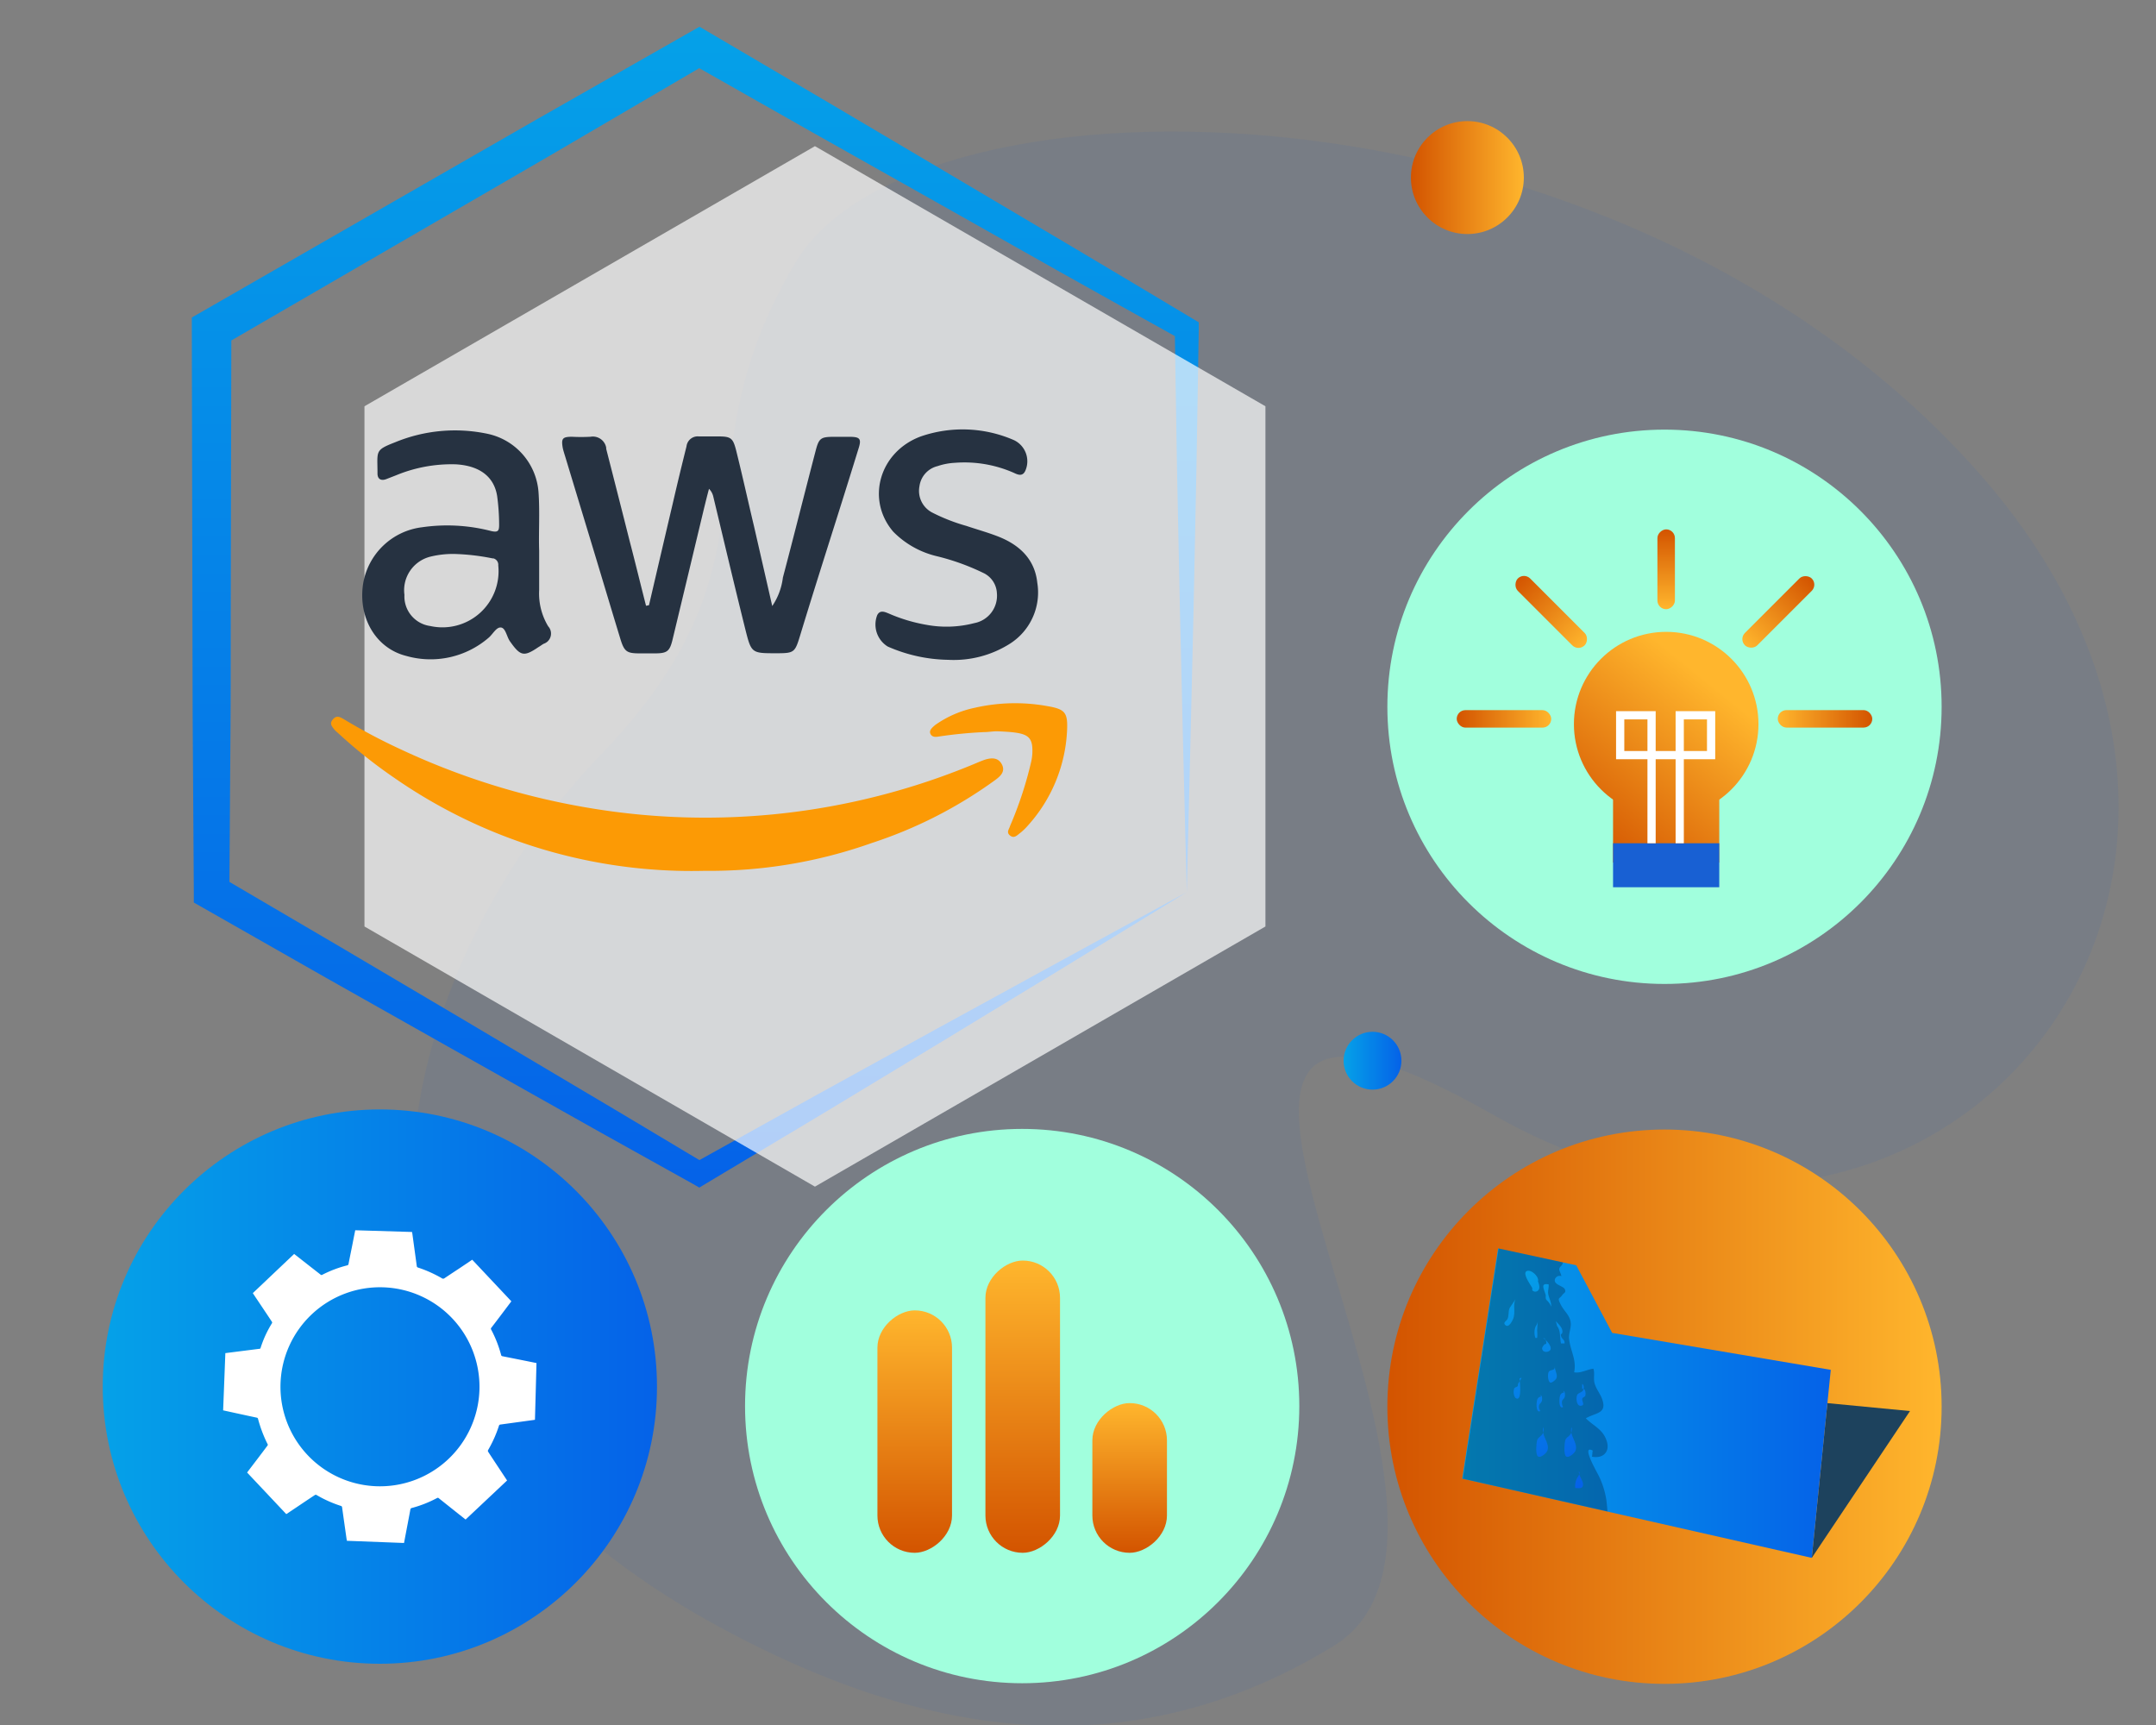 <svg id="Layer_1" data-name="Layer 1" xmlns="http://www.w3.org/2000/svg" xmlns:xlink="http://www.w3.org/1999/xlink" viewBox="0 0 650 520"><rect x="0" y="0" width="650" height="520" fill="#808080" stroke="none"/><defs><style>.cls-1{fill:#0562e8;opacity:0.06;isolation:isolate;}.cls-2{fill:url(#linear-gradient);}.cls-3{fill:#a1ffdd;}.cls-4{fill:url(#linear-gradient-2);}.cls-10,.cls-5{fill:#fff;}.cls-6{fill:url(#linear-gradient-3);}.cls-7{fill:url(#linear-gradient-4);}.cls-8{fill:url(#linear-gradient-5);}.cls-9{fill:url(#linear-gradient-6);}.cls-10{fill-rule:evenodd;opacity:0.69;}.cls-11{fill:url(#linear-gradient-7);}.cls-12{fill:url(#linear-gradient-8);}.cls-13{fill:#1d425d;}.cls-14{fill:url(#linear-gradient-9);}.cls-15{opacity:0.25;}.cls-16{fill:url(#linear-gradient-10);}.cls-17{fill:url(#linear-gradient-11);}.cls-18{fill:url(#linear-gradient-12);}.cls-19{fill:url(#linear-gradient-13);}.cls-20{fill:url(#linear-gradient-14);}.cls-21{fill:url(#linear-gradient-15);}.cls-22{fill:url(#linear-gradient-16);}.cls-23{fill:url(#linear-gradient-17);}.cls-24{fill:url(#linear-gradient-18);}.cls-25{fill:url(#linear-gradient-19);}.cls-26{fill:url(#linear-gradient-20);}.cls-27{fill:url(#linear-gradient-21);}.cls-28{fill:url(#linear-gradient-22);}.cls-29{fill:url(#linear-gradient-23);}.cls-30{fill:url(#linear-gradient-24);}.cls-31{fill:url(#linear-gradient-25);}.cls-32{fill:#1860d3;}.cls-33{fill:none;stroke:#fff;stroke-miterlimit:10;stroke-width:2.48px;}.cls-34{fill:url(#linear-gradient-26);}.cls-35{fill:url(#linear-gradient-27);}.cls-36{fill:url(#linear-gradient-28);}.cls-37{fill:url(#linear-gradient-29);}.cls-38{fill:url(#linear-gradient-30);}.cls-39{fill:#fc9a05;}.cls-40{fill:#263241;}</style><linearGradient id="linear-gradient" x1="30.97" y1="417.99" x2="198.07" y2="417.99" gradientUnits="userSpaceOnUse"><stop offset="0" stop-color="#05a1e8"/><stop offset="1" stop-color="#0562e8"/></linearGradient><linearGradient id="linear-gradient-2" x1="418.27" y1="424.05" x2="585.37" y2="424.05" gradientUnits="userSpaceOnUse"><stop offset="0" stop-color="#d35400"/><stop offset="1" stop-color="#ffb62d"/></linearGradient><linearGradient id="linear-gradient-3" x1="3110.51" y1="-978.14" x2="3183.6" y2="-978.14" gradientTransform="translate(-2871.28 1409.7)" xlink:href="#linear-gradient-2"/><linearGradient id="linear-gradient-4" x1="3110.51" y1="-945.58" x2="3198.61" y2="-945.58" gradientTransform="translate(-2846.23 1369.62)" xlink:href="#linear-gradient-2"/><linearGradient id="linear-gradient-5" x1="3110.51" y1="-913.34" x2="3155.64" y2="-913.34" gradientTransform="translate(-2792.5 1358.87)" xlink:href="#linear-gradient-2"/><linearGradient id="linear-gradient-6" x1="209.58" y1="7.37" x2="209.58" y2="360.75" xlink:href="#linear-gradient"/><linearGradient id="linear-gradient-7" x1="405.07" y1="319.75" x2="422.51" y2="319.75" xlink:href="#linear-gradient"/><linearGradient id="linear-gradient-8" x1="425.37" y1="53.53" x2="459.41" y2="53.53" xlink:href="#linear-gradient-2"/><linearGradient id="linear-gradient-9" x1="440.83" y1="422.97" x2="551.95" y2="422.97" xlink:href="#linear-gradient"/><linearGradient id="linear-gradient-10" x1="452.72" y1="383.06" x2="478.02" y2="447.49" xlink:href="#linear-gradient"/><linearGradient id="linear-gradient-11" x1="445.36" y1="385.95" x2="470.66" y2="450.38" xlink:href="#linear-gradient"/><linearGradient id="linear-gradient-12" x1="455.42" y1="382" x2="480.72" y2="446.43" xlink:href="#linear-gradient"/><linearGradient id="linear-gradient-13" x1="449.04" y1="384.5" x2="474.34" y2="448.94" xlink:href="#linear-gradient"/><linearGradient id="linear-gradient-14" x1="455.3" y1="382.04" x2="480.6" y2="446.48" xlink:href="#linear-gradient"/><linearGradient id="linear-gradient-15" x1="456.47" y1="381.58" x2="481.78" y2="446.02" xlink:href="#linear-gradient"/><linearGradient id="linear-gradient-16" x1="462.49" y1="379.22" x2="487.8" y2="443.65" xlink:href="#linear-gradient"/><linearGradient id="linear-gradient-17" x1="459.89" y1="380.24" x2="485.19" y2="444.68" xlink:href="#linear-gradient"/><linearGradient id="linear-gradient-18" x1="455.89" y1="381.81" x2="481.19" y2="446.25" xlink:href="#linear-gradient"/><linearGradient id="linear-gradient-19" x1="461.63" y1="379.55" x2="486.94" y2="443.99" xlink:href="#linear-gradient"/><linearGradient id="linear-gradient-20" x1="460.56" y1="379.98" x2="485.86" y2="444.41" xlink:href="#linear-gradient"/><linearGradient id="linear-gradient-21" x1="451.02" y1="383.72" x2="476.33" y2="448.16" xlink:href="#linear-gradient"/><linearGradient id="linear-gradient-22" x1="445.04" y1="386.07" x2="470.34" y2="450.51" xlink:href="#linear-gradient"/><linearGradient id="linear-gradient-23" x1="450.67" y1="383.86" x2="475.98" y2="448.29" xlink:href="#linear-gradient"/><linearGradient id="linear-gradient-24" x1="474.1" y1="253.18" x2="513.62" y2="204.33" xlink:href="#linear-gradient-2"/><linearGradient id="linear-gradient-25" x1="489.2" y1="265.4" x2="528.73" y2="216.55" xlink:href="#linear-gradient-2"/><linearGradient id="linear-gradient-26" x1="439.18" y1="216.7" x2="467.67" y2="216.7" xlink:href="#linear-gradient-2"/><linearGradient id="linear-gradient-27" x1="809.14" y1="1331.32" x2="837.63" y2="1331.32" gradientTransform="translate(-355.71 -1146.86)" xlink:href="#linear-gradient-2"/><linearGradient id="linear-gradient-28" x1="3689.51" y1="216.7" x2="3718.01" y2="216.7" gradientTransform="matrix(1, 0, 0, -1, -3153.55, 433.4)" xlink:href="#linear-gradient-2"/><linearGradient id="linear-gradient-29" x1="3107.35" y1="-966.89" x2="3135.84" y2="-966.89" gradientTransform="matrix(1, 0, 0, -1, -2585.46, -782.43)" xlink:href="#linear-gradient-2"/><linearGradient id="linear-gradient-30" x1="1894.77" y1="1862.22" x2="1918.84" y2="1862.22" gradientTransform="translate(-1404.48 -1690.6)" xlink:href="#linear-gradient-2"/></defs><g id="Marketing-and-aAdvertising"><path id="Path-Copy" class="cls-1" d="M216.68,490.33c58.83,32.05,122.11,44.6,185.36,5.86s-87.29-236.95,48.21-160.1,255-71.34,145.92-194-320-123.8-356.27-63-2.13,89.74-59,148.74S75.17,413.21,216.68,490.33Z"/></g><circle class="cls-2" cx="114.52" cy="417.99" r="83.55"/><circle class="cls-3" cx="308.17" cy="423.86" r="83.55"/><circle class="cls-4" cx="501.82" cy="424.05" r="83.55"/><circle class="cls-3" cx="501.82" cy="213.06" r="83.55"/><circle class="cls-3" cx="295.97" cy="454.86" r="0.65"/><path class="cls-5" d="M152.88,446.29l-12.51,11.77-2.08-1.64-6-4.78a.41.41,0,0,0-.52-.06,36,36,0,0,1-7.61,3,.53.53,0,0,0-.45.52q-.56,3-1.12,5.91c-.26,1.36-.52,2.73-.78,4.12l-17.25-.66c0-.21,0-.37-.07-.52-.45-3.18-.91-6.36-1.35-9.55a.48.48,0,0,0-.38-.45,36.17,36.17,0,0,1-7.35-3.3.52.52,0,0,0-.44,0c-1.85,1.22-3.7,2.46-5.54,3.7l-3.12,2.08L74.51,443.9c.07-.11.13-.21.2-.3,2-2.62,4-5.23,5.94-7.84a.38.38,0,0,0,0-.48,40.21,40.21,0,0,1-2.86-7.57.44.44,0,0,0-.38-.36c-1.86-.39-3.71-.8-5.57-1.2l-4.57-1c.23-5.77.45-11.51.67-17.25l.63-.08,9.53-1.21c.2,0,.38,0,.47-.3A32.55,32.55,0,0,1,82,398.88a.43.43,0,0,0,0-.4c-1.49-2.26-3-4.5-4.5-6.75-.44-.64-.86-1.29-1.28-1.92L88.68,378l2.81,2.2q2.55,2,5.12,4a.41.41,0,0,0,.54.09,35.2,35.2,0,0,1,7.5-2.84.5.5,0,0,0,.43-.45c.47-2.45,1-4.9,1.46-7.35.19-.95.38-1.91.56-2.79l17.14.52c0,.11,0,.25.06.39l1.35,9.86a.49.49,0,0,0,.37.47,38.4,38.4,0,0,1,7.17,3.21.66.66,0,0,0,.83,0c1.5-1,3-2,4.53-3l3.82-2.57,11.83,12.57s0,0-.06,0c-2,2.66-4,5.33-6.06,8a.41.41,0,0,0,0,.49,36.3,36.3,0,0,1,3,7.65.47.47,0,0,0,.44.39l7.27,1.45,2.95.6q-.22,8.56-.46,17.1l-.52.08-9.86,1.35a.5.5,0,0,0-.48.39,36.93,36.93,0,0,1-3.27,7.32.52.52,0,0,0,0,.47q1.3,2,2.63,4ZM136.4,397.48A30,30,0,1,0,135,440,30,30,0,0,0,136.4,397.48Z"/><rect class="cls-6" x="239.23" y="420.31" width="73.08" height="22.49" rx="11.24" transform="translate(-155.78 707.32) rotate(-90)"/><rect class="cls-7" x="264.29" y="412.8" width="88.1" height="22.49" rx="11.24" transform="translate(-115.71 732.38) rotate(-90)"/><rect class="cls-8" x="318.01" y="434.29" width="45.13" height="22.49" rx="11.24" transform="translate(-104.96 786.1) rotate(-90)"/><path class="cls-9" d="M357.79,268.94l-1.07-42.89-1-42.54-.87-42.27-.68-42.06,1.79,3.11c-12.35-6.9-24.73-13.74-37.06-20.69L282,60.78,245,39.94,208.08,19h5.38L176.85,40.43c-12.19,7.18-24.45,14.23-36.68,21.34l-73.42,42.6,3-5.19-.18,84.88c0,14.15,0,28.29-.13,42.44l-.29,42.44-2.69-4.68,36.61,21.47,36.54,21.59L176.13,329c12.18,7.18,24.29,14.5,36.45,21.74H209l36.77-20.43,37-20.38,37.33-20.43Zm0,0L322,290.86l-36.18,22-36.47,22.06-36.73,22L210.83,358,209,356.94c-12.35-6.9-24.74-13.73-37.06-20.69l-37-20.82L98,294.59l-36.89-21-2.68-1.52,0-3.15-.28-42.44c-.12-14.15-.09-28.29-.14-42.44l-.18-84.88V95.71l3-1.72,73.6-42.28c12.27-7,24.51-14.13,36.83-21.1l36.89-21,2.73-1.56,2.65,1.56L250.08,31.1l36.53,21.6,36.52,21.62c12.18,7.2,24.3,14.5,36.45,21.75l1.83,1.09,0,2L360.69,142l-.87,42.6-1,42.34Z"/><polygon class="cls-10" points="381.51 279.29 381.51 122.47 245.69 44.06 109.88 122.47 109.88 279.29 245.69 357.71 381.51 279.29"/><circle class="cls-11" cx="413.79" cy="319.75" r="8.72"/><circle class="cls-12" cx="442.39" cy="53.53" r="17.02"/><polygon class="cls-13" points="550.93 422.97 575.83 425.36 546.22 469.62 550.93 422.97"/><polygon class="cls-14" points="551.95 412.94 546.22 469.62 440.83 445.74 451.65 376.33 475.21 381.42 486.04 401.8 551.95 412.94"/><path class="cls-15" d="M481.93,444.75c-.37-.8-5.44-9.48-1.73-7.46-.17.58-.11,1.24-.26,1.82,3.17.66,5.48-1.3,4.5-4.56-1.07-3.66-3.95-4.61-6.34-7,3.08-1.79,6.63-1.35,4.81-6.08-.63-1.56-1.76-2.88-2.19-4.55-.37-1.41.12-3.06-.34-4.32-1.88.2-4,1.49-5.8,1.06.78-3.74-1.12-6.42-1.52-10-.2-1.78.72-3.34.46-5.13-.29-2.07-2-3.34-2.91-5.12-1.27-2.45-.49-1.7.37-3,.49-.72,1.3-.75.75-1.84-.43-.93-3.66-1.33-2.88-3.12a1.53,1.53,0,0,1,1.9-.75c-.23-1-.72-1.7-.66-2.07.06-.86.72-.89,1-1.7a2.19,2.19,0,0,1,.17-.37l-19.45-4.21L441,445.73l43.62,9.89c-.09-1.19-.2-2.4-.34-3.52A25.13,25.13,0,0,0,481.93,444.75Z"/><path class="cls-16" d="M473.85,430.16c-1,2.37,2.06,4.79,1.14,7.15-.31.82-2.14,2.35-2.87,1.7s-.46-3.88-.24-4.76C472.25,432.76,474.12,433.19,473.85,430.16Z"/><path class="cls-17" d="M465.36,430.16c-1,2.37,2.06,4.79,1.14,7.15-.31.82-2.14,2.35-2.87,1.7s-.46-3.88-.24-4.76C463.76,432.76,465.63,433.19,465.36,430.16Z"/><path class="cls-18" d="M471.32,419.26c.47.28.49.72.5,1.3,0,1.08-.71,1.12-.91,1.87a2.87,2.87,0,0,0,.34,1.72c-1.43.82-1.25-3.16-.75-3.79C471.41,419.22,471.69,420.51,471.32,419.26Z"/><path class="cls-19" d="M464.43,420.47c.47.28.49.73.5,1.31,0,1.07-.71,1.12-.91,1.87s.12,1.06.34,1.72c-1.43.81-1.25-3.16-.75-3.79C464.52,420.43,464.81,421.73,464.43,420.47Z"/><path class="cls-20" d="M468.78,411.83c-.15,1.32,1.16,2.86.26,3.95-.29.36-1.17,1.15-1.64,1-.77-.22-.91-2.82-.4-3.36C467.67,412.71,468.81,413.37,468.78,411.83Z"/><path class="cls-21" d="M465.21,403.38c.7.26,2.85,2.46,2.18,3.58a1.63,1.63,0,0,1-2.08.33c-.82-.88-.1-1.46.28-2,.08-.11.43-.07.55-.23S466.15,403.33,465.21,403.38Z"/><path class="cls-22" d="M467.65,393.89c.16-1.38-.85-2.83-.94-4.24,0-.84.28-1.65.19-2.47-2.68-.54-1.34,1.55-.92,3.09.1.39-.05.88.07,1.25C466.24,392.11,467.05,392.3,467.65,393.89Z"/><path class="cls-23" d="M463.71,386.09c.22-1.36-2.27-3.64-3.52-2.87s1.45,4.38,1.73,5c.16.36-.25.67.37,1a1.2,1.2,0,0,0,1.16,0C464.86,388.36,463.45,386.13,463.71,386.09Z"/><path class="cls-24" d="M463.61,397.93c0,1.11-.16,2.19-.18,3.29a8.94,8.94,0,0,1,0,2.06,2.24,2.24,0,0,1-.52.05,4.82,4.82,0,0,1,.13-3.62A2.72,2.72,0,0,0,463.61,397.93Z"/><path class="cls-25" d="M469.06,398.3c.92.92,2.29,2.16,1.94,3.48-.14.51-.67.19-.32,1.14.29.77,1.18,1.1,1,2.05-.36,0-.72,0-1.07,0-.4-1.69-.05-3.88-1.18-5.28"/><path class="cls-26" d="M477,418.69c.6-.13.78.22.94.71a3,3,0,0,1,0,1.37c-.17.37-.7.42-.85.72-.4.83,1,2.09-.48,2.28-1.32.17-1.55-2.41-1.09-3.29.3-.59,1.34-.71,1.7-1.3s.38-1.67-.21-2"/><path class="cls-27" d="M476,443.5c-.06,1.51,1.51,3,1.23,4.35-.19,1-1.42.75-2.32.71a5.13,5.13,0,0,1,.77-3.33C476.05,444.58,476.49,444.08,476,443.5Z"/><path class="cls-28" d="M458.73,415.4a.57.57,0,0,0-.61.22c.08.77.88,7.41-1.28,5.74a3.25,3.25,0,0,1-.31-2.84c.38-.54,1.32-.34,1.07-1.24"/><path class="cls-29" d="M456.85,391.73c-.77,1.77.12,3.95-.65,5.83-.25.61-1.41,3-2.45,1.8-.64-.71.32-1.07.66-1.63.67-1.07.14-2.78.93-3.75"/><circle class="cls-30" cx="502.33" cy="218.29" r="27.82"/><rect class="cls-31" x="486.31" y="238.35" width="32.02" height="21.67"/><rect class="cls-32" x="486.31" y="254.2" width="32.02" height="13.26"/><polyline class="cls-33" points="506.41 254.2 506.41 215.62 515.87 215.62 515.87 227.63 502.16 227.63 488.46 227.63 488.46 215.62 497.92 215.62 497.92 254.2"/><rect class="cls-34" x="439.18" y="214.07" width="28.49" height="5.27" rx="2.63"/><rect class="cls-35" x="453.43" y="181.83" width="28.49" height="5.27" rx="2.63" transform="translate(267.41 -276.67) rotate(45)"/><rect class="cls-36" x="535.96" y="214.07" width="28.49" height="5.27" rx="2.63" transform="translate(1100.42 433.4) rotate(-180)"/><rect class="cls-37" x="521.89" y="181.83" width="28.49" height="5.27" rx="2.63" transform="translate(1045.68 -64.21) rotate(135)"/><rect class="cls-38" x="490.29" y="168.98" width="24.07" height="5.27" rx="2.63" transform="translate(673.94 -330.71) rotate(90)"/><path class="cls-39" d="M212.49,262.51a157.17,157.17,0,0,1-93.58-28,149.93,149.93,0,0,1-17.07-13.6,9.55,9.55,0,0,1-1-.94c-.7-.93-1.61-1.77-.54-3.05s1.94-.91,3.11-.27a175.83,175.83,0,0,0,16.89,9A218.48,218.48,0,0,0,176.7,243.4a211.1,211.1,0,0,0,118.76-13.84l1.28-.49c1.95-.64,4.1-.87,5.27,1.28s-.29,3.56-1.94,4.77a134,134,0,0,1-37.23,19A145.82,145.82,0,0,1,212.49,262.51Z"/><path class="cls-40" d="M195.66,182.44c2.39-10.27,4.76-20.44,7.15-30.6q2-8.67,4.16-17.28a3.4,3.4,0,0,1,3.73-3h5.78c3.88,0,4.49.47,5.44,4.16,1.94,7.78,3.61,15.4,5.44,23.08l5.46,23.89a19.49,19.49,0,0,0,3.21-8.59c3.37-12.74,6.55-25.49,9.86-38.16,1-3.89,1.57-4.26,5.58-4.26h4.62c3.23,0,3.7.6,2.71,3.65q-3,9.72-6.07,19.44c-3.89,12.33-7.78,24.54-11.55,36.94-1.53,5-1.77,5.21-7.13,5.21-7.41,0-7.52,0-9.29-7-3.33-13.37-6.5-26.82-9.72-40.24a4.81,4.81,0,0,0-1.29-2.33c-.52,1.94-1,3.89-1.51,5.95q-4.73,19.77-9.47,39.48c-.87,3.63-1.67,4.18-5.46,4.18h-4.37c-3.89,0-4.69-.47-5.84-4.14-3.5-11.47-6.92-23-10.42-34.47l-6.31-20.82c-.26-.85-.55-1.73-.72-2.56-.49-2.86,0-3.27,2.74-3.31a53.24,53.24,0,0,0,5.65,0,4.08,4.08,0,0,1,4.72,3.29v.06h0v.29q3.57,13.92,7.09,27.87c1.68,6.42,3.27,13,4.92,19.44Z"/><path class="cls-40" d="M162.55,166v11.88a19.12,19.12,0,0,0,2.72,10.92,3.25,3.25,0,0,1-.2,4.59l0,0a3.52,3.52,0,0,1-1.17.68c-.52.29-1,.68-1.57,1-4.41,3-5.44,2.72-8.59-1.75-1-1.44-1.29-4-2.71-4.16s-2.46,2.06-3.77,3.13a26.78,26.78,0,0,1-24.78,5.44c-9.27-2.33-14.58-11.66-13-21.79a20.52,20.52,0,0,1,17.77-17,52.78,52.78,0,0,1,20.86,1.15c2.14.48,2.37-.14,2.37-1.95a65.33,65.33,0,0,0-.6-8.61c-.92-5.83-5.27-9.15-12.46-9.56a43.67,43.67,0,0,0-17.89,3.26l-3,1.17c-1.67.66-2.72,0-2.72-1.65,0-6.86-.9-7,5.27-9.41a47.39,47.39,0,0,1,28-2.55,19.45,19.45,0,0,1,15.3,17.95C162.77,154.6,162.36,160.7,162.55,166Zm-25.15,1a28.48,28.48,0,0,0-7.47.76,10.43,10.43,0,0,0-8,11.55,9,9,0,0,0,7.78,9.4,16.92,16.92,0,0,0,20.51-18.25,2,2,0,0,0-1.48-2.14h-.27A66.83,66.83,0,0,0,137.3,167Z"/><path class="cls-40" d="M285.82,198.9a46.89,46.89,0,0,1-18.18-4,7.79,7.79,0,0,1-3.17-9.47c.86-1.67,2.33-.95,3.52-.47a49.13,49.13,0,0,0,11.31,3.39,33.16,33.16,0,0,0,14.43-.51,8.4,8.4,0,0,0,6.82-9,7.1,7.1,0,0,0-4.16-6.16,69.74,69.74,0,0,0-13.9-5,27.2,27.2,0,0,1-13.2-7.41c-8.3-9.72-4.14-24.1,8.32-28.71a38.66,38.66,0,0,1,28.11,1.13,7.06,7.06,0,0,1,3.42,9.17c-.77,1.75-2.06,1.36-3.38.72a36.93,36.93,0,0,0-17.84-3.07,19.15,19.15,0,0,0-5.25,1,7.22,7.22,0,0,0-5.47,6.09,7.35,7.35,0,0,0,3.89,7.93,55.57,55.57,0,0,0,10.25,4c3.22,1.09,6.55,2,9.72,3.25,6.31,2.51,10.9,6.78,11.66,13.84a18.3,18.3,0,0,1-8.16,18.37A31.61,31.61,0,0,1,285.82,198.9Z"/><path class="cls-39" d="M296.66,220.69A134.77,134.77,0,0,0,283.21,222c-.93.16-2.14.34-2.68-.75s.56-1.95,1.4-2.69a31.93,31.93,0,0,1,11.9-5.19,54.48,54.48,0,0,1,21.88-.52c5.39.91,6.22,1.94,6,7.21A45.89,45.89,0,0,1,310,248.74a18.29,18.29,0,0,1-2.49,2.41c-.87.64-1.77,1.71-3,.72s-.24-1.94,0-2.87a113.7,113.7,0,0,0,6.39-19.44,15.33,15.33,0,0,0,.33-2.34c.22-4.51-.93-5.83-5.36-6.41-1.58-.2-3.19-.27-4.76-.35S298.18,220.69,296.66,220.69Z"/></svg>